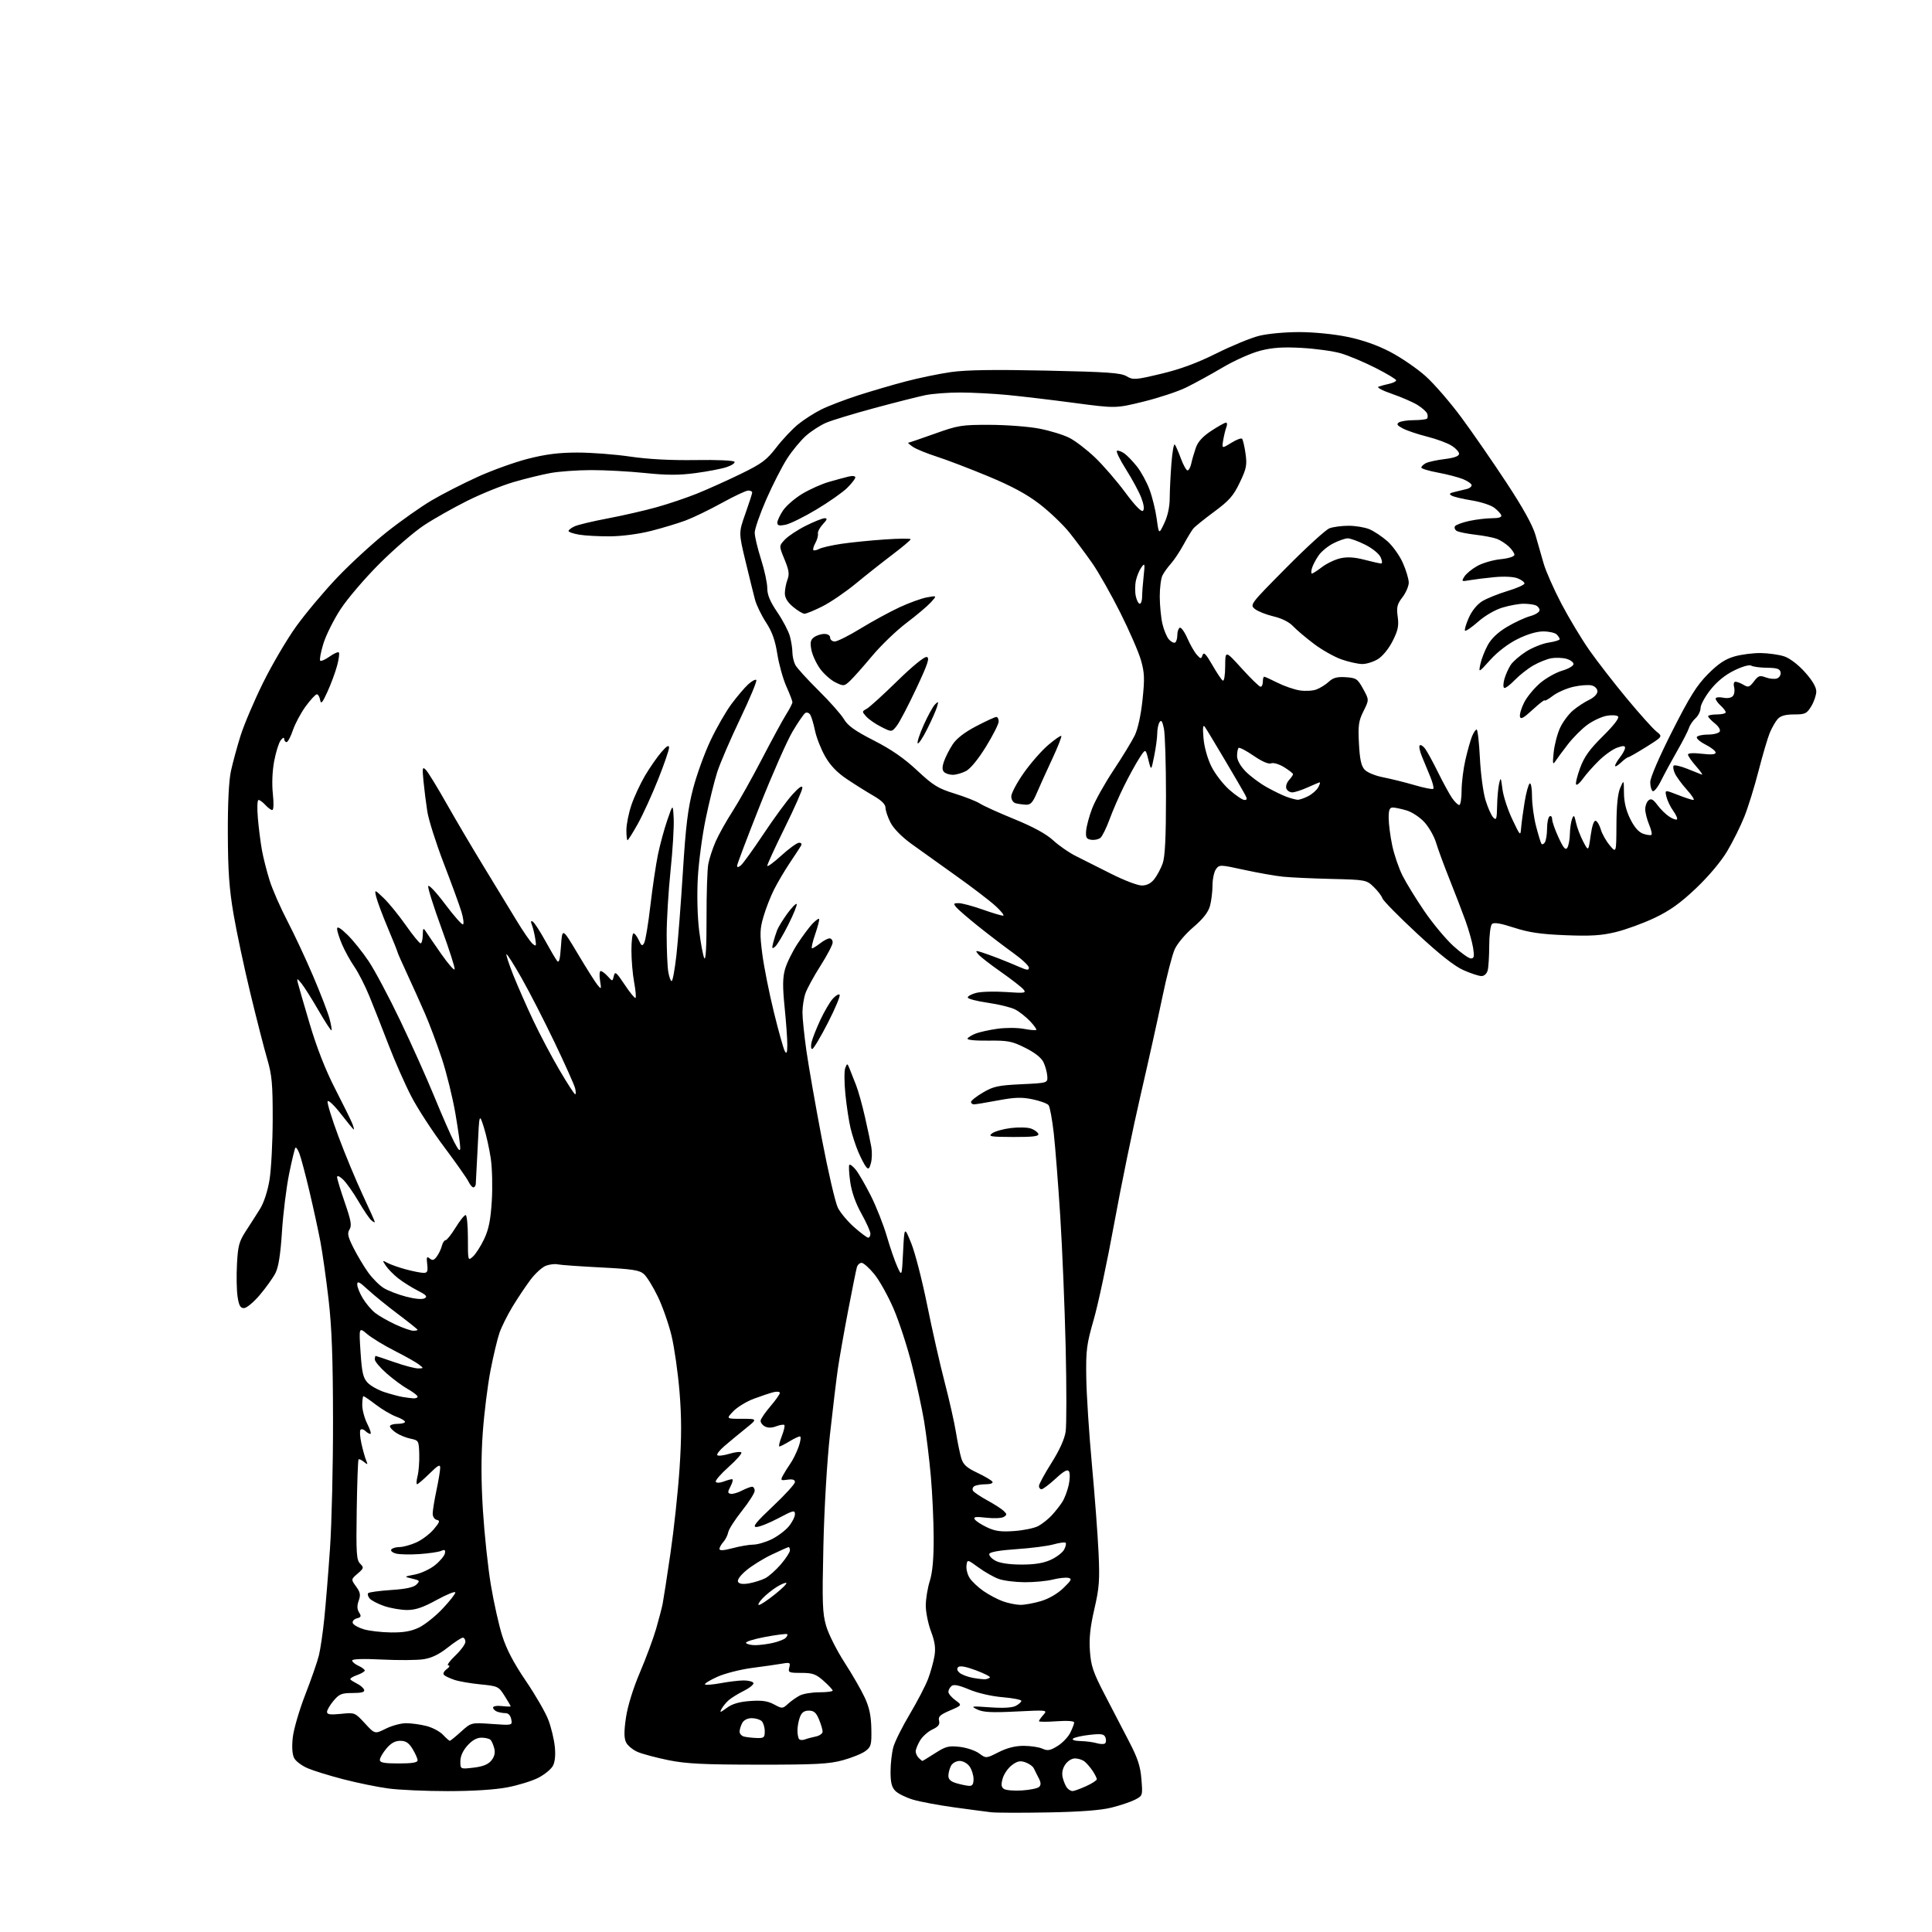 <?xml version="1.0" encoding="UTF-8" standalone="no"?>
<svg 
  version="1.1" 
  xmlns="http://www.w3.org/2000/svg" 
  xmlns:xlink="http://www.w3.org/1999/xlink" 
  xmlns:svg="http://www.w3.org/2000/svg"
  xmlns:rdf="http://www.w3.org/1999/02/22-rdf-syntax-ns#"
  xmlns:cc="http://creativecommons.org/ns#"
  xmlns:dc="http://purl.org/dc/elements/1.1/"
  viewBox="0 0 768 768"
  width="768"
  height="768"
>
<style>svg {background-color: white; }</style>"
<path stroke="none" fill="black" fill-rule="evenodd" d="M416.50,720.47C406.05,720.66 395.93,720.63 394.00,720.40C392.07,720.18 385.45,719.30 379.27,718.45C373.10,717.60 365.76,716.23 362.97,715.40C360.18,714.57 357.01,713.01 355.94,711.94C354.47,710.47 354.00,708.62 354.01,704.25C354.01,701.09 354.51,696.70 355.12,694.50C355.72,692.30 358.67,686.39 361.66,681.38C364.65,676.36 367.92,670.06 368.93,667.38C369.94,664.69 371.08,660.60 371.47,658.28C371.99,655.13 371.64,652.64 370.08,648.49C368.94,645.43 368.00,640.80 368.01,638.21C368.02,635.62 368.73,631.25 369.60,628.50C370.69,625.05 371.17,619.73 371.15,611.34C371.13,604.65 370.63,593.62 370.02,586.84C369.42,580.05 368.22,570.27 367.37,565.09C366.51,559.92 364.32,549.79 362.50,542.59C360.69,535.39 357.41,525.33 355.21,520.23C353.01,515.13 349.56,508.95 347.54,506.48C345.52,504.02 343.25,502.00 342.50,502.00C341.75,502.00 340.90,502.79 340.62,503.75C340.34,504.71 338.77,512.48 337.14,521.00C335.51,529.52 333.68,539.88 333.08,544.00C332.48,548.12 331.07,559.83 329.95,570.00C328.75,580.84 327.66,599.26 327.31,614.51C326.79,637.19 326.93,641.26 328.41,646.35C329.35,649.56 332.63,656.09 335.71,660.85C338.79,665.61 342.42,671.91 343.77,674.85C345.58,678.77 346.27,682.08 346.37,687.22C346.49,693.62 346.28,694.40 344.00,696.09C342.62,697.12 338.57,698.75 335.00,699.73C329.52,701.22 324.27,701.50 301.50,701.48C279.82,701.47 272.79,701.12 265.83,699.72C261.06,698.75 255.54,697.29 253.55,696.46C251.56,695.62 249.44,693.86 248.83,692.54C248.04,690.79 248.04,688.09 248.85,682.65C249.53,678.11 251.69,671.13 254.37,664.84C256.80,659.15 259.69,651.35 260.81,647.50C261.92,643.65 263.10,639.15 263.42,637.50C263.75,635.85 265.14,626.85 266.51,617.50C267.88,608.15 269.51,592.97 270.13,583.76C270.96,571.36 270.95,563.45 270.12,553.26C269.50,545.69 268.07,535.69 266.96,531.02C265.84,526.36 263.39,519.37 261.53,515.49C259.66,511.61 257.18,507.57 256.01,506.51C254.22,504.89 251.59,504.48 238.70,503.82C230.34,503.39 222.68,502.84 221.68,502.60C220.68,502.35 218.62,502.58 217.11,503.11C215.60,503.64 212.77,506.19 210.83,508.79C208.89,511.38 205.68,516.20 203.68,519.50C201.69,522.80 199.38,527.44 198.56,529.80C197.73,532.17 196.12,538.92 194.98,544.80C193.84,550.69 192.46,561.78 191.91,569.46C191.22,579.01 191.24,588.81 191.97,600.45C192.56,609.82 193.97,623.11 195.12,629.99C196.26,636.87 198.29,645.97 199.63,650.21C201.34,655.62 204.16,661.01 209.05,668.21C212.90,673.87 216.93,680.87 218.01,683.77C219.10,686.67 220.24,691.39 220.54,694.27C220.89,697.63 220.63,700.37 219.79,701.94C219.08,703.28 216.47,705.42 214.00,706.69C211.53,707.97 205.97,709.68 201.66,710.50C196.76,711.44 187.89,712.00 177.98,712.00C169.27,712.00 158.62,711.53 154.32,710.94C150.02,710.36 142.00,708.72 136.50,707.29C131.00,705.87 124.62,703.90 122.32,702.91C120.02,701.93 117.60,700.13 116.95,698.90C116.18,697.46 115.97,694.57 116.37,690.78C116.70,687.55 118.94,679.86 121.33,673.70C123.73,667.54 126.18,660.48 126.78,658.00C127.38,655.52 128.34,649.00 128.90,643.50C129.47,638.00 130.50,625.40 131.18,615.50C131.86,605.60 132.41,582.65 132.38,564.50C132.35,539.88 131.90,527.71 130.61,516.56C129.66,508.34 128.20,497.99 127.36,493.56C126.52,489.13 124.56,480.10 122.99,473.50C121.43,466.90 119.65,460.20 119.04,458.61C118.44,457.02 117.72,455.95 117.44,456.22C117.17,456.50 116.04,461.17 114.93,466.61C113.83,472.05 112.55,482.38 112.09,489.56C111.50,498.66 110.72,503.66 109.50,506.06C108.53,507.95 105.74,511.86 103.29,514.75C100.85,517.64 98.01,520.00 96.98,520.00C95.54,520.00 94.97,518.98 94.44,515.44C94.06,512.93 93.95,507.11 94.20,502.50C94.58,495.21 95.04,493.50 97.77,489.31C99.49,486.67 102.03,482.70 103.40,480.49C104.90,478.09 106.40,473.47 107.14,468.99C107.81,464.87 108.38,454.07 108.40,445.00C108.42,430.89 108.11,427.42 106.23,421.00C105.02,416.88 102.01,405.13 99.54,394.91C97.07,384.68 94.05,370.50 92.84,363.41C91.12,353.36 90.62,346.29 90.57,331.50C90.52,319.39 90.97,310.32 91.80,306.50C92.52,303.20 94.23,296.90 95.61,292.50C96.99,288.10 101.00,278.65 104.53,271.50C108.05,264.35 113.98,254.25 117.71,249.05C121.45,243.85 128.78,235.11 134.00,229.63C139.22,224.14 148.06,216.02 153.64,211.58C159.22,207.14 167.32,201.42 171.64,198.88C175.96,196.34 184.20,192.13 189.95,189.53C195.69,186.92 204.69,183.69 209.95,182.35C216.92,180.57 222.20,179.90 229.50,179.90C235.00,179.89 244.45,180.61 250.50,181.50C257.66,182.55 266.73,183.03 276.50,182.88C284.99,182.74 291.71,183.04 291.99,183.57C292.25,184.08 290.82,185.04 288.80,185.70C286.77,186.37 281.23,187.43 276.47,188.06C269.90,188.94 265.07,188.93 256.31,188.02C249.97,187.37 240.35,186.85 234.91,186.87C229.48,186.89 222.28,187.41 218.91,188.02C215.54,188.63 208.97,190.23 204.30,191.59C199.64,192.94 191.26,196.32 185.69,199.11C180.11,201.90 172.39,206.26 168.53,208.82C164.66,211.37 156.75,218.20 150.94,223.98C145.13,229.77 138.12,237.96 135.37,242.18C132.61,246.40 129.53,252.60 128.52,255.94C127.51,259.28 126.95,262.28 127.28,262.62C127.61,262.95 129.29,262.22 131.00,261.00C132.71,259.78 134.38,259.04 134.70,259.36C135.01,259.68 134.69,262.09 133.97,264.72C133.26,267.35 131.54,271.98 130.16,275.00C128.13,279.45 127.58,280.07 127.26,278.25C127.04,277.01 126.45,276.00 125.94,276.00C125.43,276.00 123.45,278.14 121.53,280.75C119.62,283.36 117.33,287.64 116.44,290.25C115.56,292.86 114.43,295.00 113.92,295.00C113.41,295.00 112.99,294.44 112.97,293.75C112.95,293.00 112.39,293.22 111.57,294.30C110.82,295.29 109.66,299.01 108.99,302.56C108.25,306.50 108.04,311.56 108.46,315.51C108.87,319.32 108.78,322.00 108.23,322.00C107.73,322.00 106.50,321.10 105.50,320.00C104.50,318.90 103.28,318.00 102.78,318.00C102.27,318.00 102.15,321.12 102.51,325.25C102.85,329.24 103.59,334.98 104.13,338.00C104.68,341.02 106.05,346.43 107.18,350.00C108.30,353.57 111.46,360.77 114.18,366.00C116.91,371.23 121.54,381.12 124.47,388.00C127.41,394.88 130.33,402.46 130.97,404.85C131.61,407.24 131.97,409.37 131.77,409.57C131.57,409.77 129.26,406.23 126.65,401.72C124.04,397.20 120.99,392.38 119.89,391.00C118.16,388.86 117.94,388.79 118.34,390.50C118.59,391.60 120.74,399.02 123.11,407.00C125.97,416.65 129.39,425.35 133.32,433.00C136.57,439.32 139.62,445.51 140.09,446.75C140.56,447.99 140.81,449.00 140.64,449.00C140.46,449.00 138.15,446.20 135.49,442.77C132.81,439.32 130.46,437.11 130.23,437.81C130.00,438.51 131.94,444.80 134.55,451.79C137.15,458.78 141.47,469.18 144.14,474.90C146.81,480.62 149.00,485.51 149.00,485.77C149.00,486.03 148.38,485.73 147.62,485.10C146.86,484.47 144.54,481.05 142.47,477.51C140.40,473.97 137.64,470.07 136.35,468.86C134.95,467.55 134.00,467.16 134.00,467.92C134.00,468.61 135.38,473.15 137.06,478.01C139.54,485.19 139.90,487.19 138.94,488.72C137.98,490.27 138.26,491.58 140.51,496.05C142.03,499.05 144.64,503.43 146.33,505.79C148.02,508.15 150.80,510.95 152.51,512.00C154.22,513.06 158.23,514.61 161.43,515.44C164.99,516.37 167.86,516.62 168.80,516.09C170.03,515.41 169.43,514.75 165.96,512.98C163.54,511.75 160.07,509.56 158.25,508.12C156.43,506.68 154.24,504.45 153.40,503.18C151.90,500.92 151.92,500.89 154.13,502.07C155.38,502.74 158.68,503.89 161.45,504.63C164.23,505.37 167.34,505.98 168.36,505.99C169.89,506.00 170.15,505.39 169.82,502.55C169.48,499.68 169.65,499.29 170.81,500.26C171.91,501.17 172.53,501.00 173.65,499.46C174.44,498.38 175.34,496.49 175.65,495.25C175.96,494.01 176.62,493.00 177.12,493.00C177.61,493.00 179.40,490.75 181.10,488.00C182.79,485.25 184.58,483.00 185.09,483.00C185.59,483.00 186.00,487.12 186.00,492.15C186.00,501.25 186.01,501.30 188.00,499.50C189.11,498.50 191.10,495.39 192.43,492.59C194.27,488.73 195.01,485.08 195.49,477.50C195.84,472.00 195.66,464.35 195.09,460.50C194.52,456.65 193.27,451.02 192.30,448.00C190.53,442.50 190.53,442.50 189.89,456.00C189.53,463.43 189.18,470.06 189.12,470.75C189.05,471.44 188.62,472.00 188.16,472.00C187.70,472.00 186.85,470.99 186.26,469.75C185.68,468.51 181.33,462.32 176.60,456.00C171.86,449.68 165.97,440.61 163.51,435.86C161.04,431.11 156.97,421.88 154.46,415.36C151.96,408.84 148.53,400.14 146.85,396.04C145.17,391.93 142.49,386.66 140.89,384.33C139.28,382.00 137.08,378.01 135.99,375.47C134.89,372.92 134.00,370.11 134.00,369.21C134.00,368.10 135.28,368.84 138.07,371.55C140.31,373.72 144.13,378.48 146.56,382.12C149.00,385.77 154.62,396.34 159.06,405.62C163.51,414.91 169.64,428.57 172.68,436.00C175.73,443.43 179.27,451.52 180.56,454.00C182.28,457.29 182.92,457.92 182.95,456.35C182.98,455.17 182.11,449.00 181.03,442.65C179.94,436.30 177.51,426.46 175.64,420.80C173.76,415.13 170.76,407.12 168.97,403.00C167.18,398.88 163.98,391.76 161.86,387.19C159.74,382.63 158.00,378.68 158.00,378.43C158.00,378.19 156.25,373.82 154.11,368.74C151.98,363.66 149.92,358.15 149.54,356.50C148.85,353.50 148.85,353.50 152.52,357.00C154.54,358.93 158.48,363.76 161.28,367.75C164.08,371.74 166.73,375.00 167.18,375.00C167.63,375.00 168.03,373.54 168.06,371.75C168.11,368.86 168.25,368.71 169.31,370.34C169.96,371.35 172.72,375.37 175.44,379.27C178.16,383.16 180.54,385.88 180.73,385.31C180.92,384.74 178.56,377.39 175.49,368.98C172.42,360.58 170.04,353.05 170.21,352.26C170.37,351.47 173.38,354.67 176.91,359.37C180.43,364.07 183.65,367.72 184.06,367.46C184.47,367.21 184.19,364.97 183.44,362.48C182.70,360.00 179.54,351.36 176.44,343.30C173.34,335.24 170.38,325.91 169.86,322.57C169.34,319.23 168.66,313.80 168.34,310.50C167.83,305.16 167.93,304.67 169.26,306.00C170.09,306.82 173.82,312.90 177.55,319.50C181.29,326.10 187.92,337.35 192.30,344.50C196.68,351.65 202.48,361.18 205.19,365.68C207.91,370.18 210.85,374.46 211.73,375.18C213.16,376.36 213.27,376.12 212.75,373.00C212.43,371.07 211.83,368.64 211.42,367.59C210.89,366.26 211.01,365.89 211.81,366.38C212.44,366.77 214.61,370.11 216.64,373.79C218.67,377.48 220.82,381.14 221.41,381.91C222.24,382.98 222.62,381.56 223.00,376.05C223.50,368.77 223.50,368.77 229.68,379.14C233.08,384.84 236.59,390.40 237.49,391.50C239.05,393.41 239.10,393.34 238.52,389.75C238.18,387.69 238.31,386.00 238.80,386.00C239.29,386.00 240.54,386.94 241.59,388.10C243.48,390.19 243.48,390.19 244.01,387.96C244.47,386.00 244.99,386.42 248.34,391.46C250.43,394.61 252.37,396.96 252.64,396.69C252.91,396.42 252.66,393.59 252.07,390.41C251.48,387.23 251.00,381.57 251.00,377.82C251.00,374.07 251.38,371.00 251.84,371.00C252.30,371.00 253.24,372.23 253.92,373.73C254.99,376.07 255.30,376.22 256.08,374.82C256.59,373.91 257.70,367.23 258.54,359.96C259.39,352.68 260.75,343.53 261.56,339.62C262.38,335.70 264.04,329.57 265.27,326.00C267.50,319.50 267.50,319.50 267.80,325.36C267.97,328.58 267.41,337.92 266.55,346.11C265.70,354.31 265.00,365.85 265.01,371.76C265.02,377.67 265.30,384.19 265.64,386.25C265.98,388.31 266.59,390.00 266.99,390.00C267.40,390.00 268.24,385.39 268.88,379.75C269.51,374.11 270.67,359.15 271.46,346.50C272.60,328.29 273.44,321.42 275.51,313.50C276.94,308.00 280.06,299.39 282.44,294.37C284.81,289.35 288.56,282.82 290.76,279.87C292.96,276.92 295.93,273.41 297.37,272.08C298.81,270.75 300.28,269.95 300.64,270.31C301.00,270.67 298.11,277.60 294.23,285.73C290.34,293.85 286.23,303.43 285.08,307.00C283.94,310.57 281.89,318.90 280.52,325.50C279.15,332.10 277.74,342.68 277.39,349.00C277.02,355.83 277.23,364.32 277.92,369.91C278.56,375.09 279.49,380.04 279.99,380.91C280.56,381.91 280.88,375.96 280.86,365.00C280.83,355.37 281.15,345.69 281.55,343.50C281.95,341.30 283.28,337.25 284.49,334.50C285.70,331.75 288.72,326.35 291.21,322.50C293.69,318.65 298.95,309.27 302.91,301.65C306.86,294.04 311.20,286.06 312.55,283.92C313.90,281.79 315.00,279.64 315.00,279.14C315.00,278.65 313.92,275.82 312.59,272.87C311.27,269.92 309.65,264.12 309.00,260.00C308.14,254.51 306.93,251.13 304.49,247.39C302.66,244.58 300.70,240.53 300.13,238.39C299.56,236.25 297.86,229.38 296.36,223.13C293.62,211.75 293.62,211.75 296.32,204.13C297.81,199.93 299.02,196.16 299.01,195.75C299.00,195.34 298.30,195.00 297.43,195.00C296.57,195.00 291.85,197.22 286.94,199.93C282.03,202.64 275.56,205.77 272.57,206.89C269.57,208.01 263.41,209.87 258.87,211.03C254.03,212.27 247.29,213.16 242.56,213.20C238.12,213.23 232.58,212.94 230.24,212.54C227.91,212.15 226.00,211.49 226.00,211.07C226.00,210.66 227.10,209.82 228.44,209.21C229.78,208.60 235.74,207.18 241.69,206.06C247.63,204.93 256.32,202.94 261.00,201.63C265.68,200.33 272.92,197.88 277.10,196.20C281.28,194.51 289.07,191.01 294.41,188.41C302.82,184.32 304.72,182.91 308.58,177.90C311.03,174.71 314.94,170.56 317.27,168.67C319.60,166.78 323.75,164.12 326.50,162.76C329.25,161.39 335.77,158.90 341.00,157.20C346.23,155.51 354.77,153.00 360.00,151.63C365.23,150.25 373.32,148.58 378.00,147.91C384.02,147.05 395.03,146.87 415.79,147.32C440.29,147.84 445.54,148.20 447.84,149.57C450.44,151.10 451.23,151.04 461.55,148.59C469.16,146.78 475.86,144.31 483.50,140.50C489.55,137.48 497.18,134.33 500.46,133.51C503.83,132.65 510.78,132.01 516.46,132.01C522.36,132.02 530.28,132.81 535.66,133.92C541.68,135.16 547.51,137.21 552.66,139.90C556.97,142.15 563.28,146.47 566.68,149.51C570.08,152.55 576.49,159.95 580.92,165.95C585.35,171.95 593.40,183.59 598.81,191.82C605.34,201.73 609.23,208.75 610.36,212.64C611.30,215.86 612.77,220.97 613.62,224.00C614.48,227.03 617.66,234.21 620.68,239.98C623.71,245.74 628.71,254.06 631.81,258.48C634.90,262.89 641.59,271.52 646.68,277.65C651.76,283.78 657.07,289.69 658.46,290.79C660.99,292.78 660.99,292.78 654.44,296.89C650.83,299.15 647.60,301.00 647.26,301.00C646.91,301.00 645.59,301.98 644.31,303.17C643.04,304.37 642.01,304.93 642.02,304.42C642.03,303.92 642.92,302.38 644.00,301.00C645.08,299.62 645.97,297.96 645.98,297.30C645.99,296.39 645.24,296.37 642.87,297.20C641.14,297.80 637.85,300.14 635.56,302.39C633.26,304.65 630.43,307.85 629.27,309.50C628.11,311.15 626.89,312.22 626.55,311.88C626.21,311.54 626.90,308.62 628.08,305.38C629.75,300.83 631.81,297.94 637.19,292.62C641.53,288.33 643.79,285.39 643.20,284.80C642.68,284.28 640.62,284.17 638.63,284.54C636.63,284.92 633.21,286.51 631.04,288.09C628.86,289.66 625.38,293.15 623.29,295.84C621.21,298.53 618.95,301.58 618.27,302.62C617.25,304.18 617.14,303.57 617.62,299.00C617.94,295.98 619.09,291.60 620.18,289.27C621.27,286.95 623.57,283.86 625.30,282.40C627.03,280.95 629.92,279.05 631.72,278.19C633.63,277.28 635.00,275.88 635.00,274.83C635.00,273.80 634.03,272.80 632.72,272.47C631.46,272.15 628.21,272.39 625.49,273.00C622.77,273.61 619.07,275.23 617.27,276.61C615.47,277.98 614.00,278.80 614.00,278.42C614.00,278.05 611.87,279.71 609.26,282.11C605.58,285.50 604.45,286.11 604.20,284.82C604.03,283.90 604.79,281.37 605.91,279.18C607.02,277.00 609.85,273.58 612.18,271.57C614.52,269.57 618.48,267.34 620.97,266.61C623.46,265.88 625.50,264.69 625.50,263.97C625.50,263.24 624.20,262.30 622.62,261.87C621.03,261.45 618.33,261.36 616.62,261.67C614.90,261.99 611.70,263.27 609.50,264.54C607.30,265.80 603.97,268.43 602.09,270.38C600.22,272.33 598.34,273.71 597.92,273.45C597.49,273.19 597.55,271.57 598.04,269.86C598.53,268.15 599.65,265.66 600.53,264.31C601.41,262.97 604.18,260.57 606.69,258.98C609.21,257.39 613.23,255.79 615.63,255.43C618.03,255.07 620.00,254.46 620.00,254.09C620.00,253.71 619.46,252.86 618.80,252.20C618.14,251.54 615.74,251.00 613.46,251.00C610.84,251.00 607.07,252.13 603.20,254.06C599.48,255.91 595.25,259.15 592.41,262.31C587.74,267.50 587.74,267.50 588.47,264.00C588.87,262.07 590.18,258.70 591.37,256.50C592.81,253.85 595.39,251.39 599.02,249.22C602.03,247.42 606.19,245.49 608.25,244.93C610.31,244.38 612.00,243.31 612.00,242.57C612.00,241.82 611.29,240.94 610.42,240.61C609.55,240.27 607.38,240.00 605.60,240.00C603.82,240.00 600.10,240.67 597.33,241.50C594.35,242.38 590.37,244.68 587.60,247.12C585.02,249.39 582.67,251.00 582.37,250.71C582.08,250.41 582.74,248.12 583.85,245.61C585.08,242.83 587.16,240.26 589.18,239.01C591.01,237.89 595.54,236.06 599.25,234.94C602.96,233.83 606.00,232.47 606.00,231.93C606.00,231.39 604.76,230.47 603.25,229.88C601.63,229.24 597.84,229.06 594.00,229.43C590.42,229.77 586.00,230.33 584.16,230.65C581.00,231.22 580.89,231.15 582.11,229.20C582.81,228.07 585.11,226.18 587.21,225.00C589.31,223.82 593.50,222.60 596.52,222.29C599.76,221.95 602.00,221.24 602.00,220.53C602.00,219.88 600.99,218.40 599.75,217.24C598.51,216.08 596.38,214.71 595.00,214.19C593.62,213.67 589.77,212.93 586.43,212.55C583.10,212.16 579.78,211.48 579.06,211.04C578.33,210.59 578.03,209.76 578.38,209.19C578.73,208.63 581.29,207.68 584.06,207.08C586.83,206.49 590.91,206.00 593.13,206.00C595.81,206.00 597.03,205.60 596.77,204.81C596.55,204.16 595.27,202.80 593.93,201.79C592.58,200.79 588.59,199.50 585.06,198.93C581.53,198.36 577.94,197.51 577.08,197.03C575.86,196.34 576.16,196.02 578.51,195.49C580.16,195.12 582.29,194.60 583.25,194.34C584.21,194.08 585.00,193.42 585.00,192.88C585.00,192.34 583.50,191.27 581.66,190.50C579.83,189.74 575.33,188.56 571.66,187.88C568.00,187.21 565.00,186.30 565.00,185.86C565.00,185.43 565.79,184.65 566.75,184.14C567.71,183.62 571.09,182.88 574.25,182.49C578.17,182.00 580.00,181.32 580.00,180.37C580.00,179.60 578.60,178.12 576.89,177.08C575.18,176.04 570.84,174.45 567.25,173.55C563.66,172.65 559.37,171.21 557.72,170.35C555.39,169.15 555.02,168.60 556.10,167.91C556.87,167.43 559.56,167.02 562.08,167.02C564.60,167.01 566.94,166.73 567.26,166.40C567.59,166.07 567.62,165.18 567.33,164.42C567.04,163.66 565.30,162.11 563.46,160.97C561.62,159.84 557.05,157.85 553.31,156.56C549.45,155.24 547.15,153.99 548.00,153.70C548.83,153.40 550.74,152.90 552.25,152.56C553.76,152.23 555.00,151.61 555.00,151.19C555.00,150.76 551.29,148.53 546.75,146.23C542.21,143.93 536.02,141.33 533.00,140.45C529.98,139.57 523.00,138.61 517.50,138.30C509.98,137.88 505.89,138.16 501.00,139.40C497.39,140.33 490.72,143.30 486.00,146.09C481.32,148.85 474.78,152.44 471.47,154.05C468.15,155.67 460.50,158.19 454.47,159.67C443.51,162.35 443.51,162.35 427.01,160.16C417.93,158.95 406.00,157.54 400.50,157.01C395.00,156.48 386.58,156.04 381.80,156.03C377.01,156.01 370.71,156.49 367.80,157.09C364.88,157.70 355.75,160.01 347.50,162.24C339.25,164.47 330.65,167.08 328.40,168.05C326.14,169.01 322.57,171.31 320.47,173.15C318.37,174.99 314.98,179.07 312.94,182.22C310.91,185.36 307.16,192.68 304.62,198.49C302.08,204.29 300.01,210.27 300.01,211.77C300.02,213.27 301.14,218.00 302.51,222.29C303.88,226.57 305.00,231.75 305.00,233.79C305.00,236.47 306.11,239.13 308.99,243.36C311.18,246.58 313.42,250.86 313.98,252.86C314.53,254.86 314.99,257.77 314.99,259.32C315.00,260.86 315.52,263.11 316.15,264.32C316.78,265.52 320.95,270.10 325.40,274.50C329.86,278.90 334.40,284.04 335.50,285.91C337.02,288.50 339.87,290.53 347.35,294.35C354.26,297.87 359.39,301.42 364.56,306.25C370.98,312.25 372.91,313.43 379.48,315.46C383.64,316.75 388.15,318.52 389.50,319.41C390.86,320.30 397.04,323.10 403.24,325.63C410.80,328.72 415.88,331.50 418.70,334.09C421.01,336.21 425.06,339.01 427.70,340.31C430.34,341.62 436.63,344.78 441.68,347.34C446.74,349.90 452.22,352.00 453.86,352.00C455.88,352.00 457.51,351.17 458.87,349.44C459.98,348.03 461.47,345.22 462.19,343.19C463.12,340.56 463.50,332.89 463.50,316.50C463.50,303.85 463.13,291.73 462.67,289.57C462.06,286.67 461.60,286.01 460.94,287.07C460.44,287.86 460.02,289.89 460.02,291.58C460.01,293.28 459.46,297.33 458.80,300.58C457.61,306.50 457.61,306.50 456.49,302.00C455.38,297.50 455.38,297.50 452.80,301.55C451.38,303.78 448.67,308.73 446.78,312.55C444.88,316.37 442.31,322.30 441.06,325.72C439.80,329.14 438.18,332.44 437.44,333.05C436.71,333.66 435.07,334.01 433.81,333.83C431.88,333.55 431.54,332.97 431.75,330.29C431.88,328.53 432.94,324.57 434.09,321.50C435.24,318.42 439.08,311.54 442.62,306.20C446.16,300.87 449.98,294.61 451.10,292.30C452.33,289.75 453.54,284.20 454.17,278.18C455.06,269.70 454.97,267.40 453.53,262.38C452.60,259.14 448.90,250.65 445.31,243.50C441.72,236.35 436.75,227.57 434.27,224.00C431.78,220.43 427.67,214.90 425.13,211.72C422.58,208.55 417.25,203.45 413.29,200.40C408.15,196.44 402.26,193.26 392.79,189.32C385.48,186.28 376.26,182.76 372.30,181.49C368.34,180.22 364.08,178.47 362.83,177.59C361.58,176.72 360.77,176.00 361.03,176.00C361.29,176.00 366.01,174.39 371.50,172.43C380.89,169.07 382.23,168.85 393.50,168.88C400.10,168.90 408.95,169.57 413.16,170.39C417.38,171.20 422.76,172.86 425.12,174.06C427.48,175.26 432.05,178.77 435.28,181.85C438.51,184.93 443.91,191.18 447.28,195.72C451.15,200.95 453.76,203.64 454.36,203.04C454.96,202.44 454.70,200.51 453.65,197.80C452.74,195.43 449.99,190.35 447.55,186.50C445.11,182.65 443.52,179.35 444.03,179.18C444.53,179.00 445.85,179.48 446.94,180.25C448.04,181.01 450.28,183.34 451.93,185.41C453.58,187.48 455.83,191.60 456.94,194.57C458.05,197.53 459.34,202.78 459.81,206.23C460.67,212.50 460.67,212.50 462.81,208.00C464.18,205.13 464.97,201.50 464.98,198.00C465.00,194.97 465.30,188.77 465.66,184.20C466.01,179.64 466.61,176.26 466.99,176.70C467.36,177.14 468.46,179.64 469.42,182.25C470.38,184.86 471.57,187.00 472.06,187.00C472.56,187.00 473.23,185.76 473.55,184.25C473.87,182.74 474.69,179.93 475.36,178.00C476.19,175.59 478.11,173.49 481.53,171.25C484.25,169.46 486.87,168.00 487.35,168.00C487.82,168.00 487.90,168.79 487.52,169.75C487.14,170.71 486.57,173.04 486.25,174.93C485.68,178.36 485.68,178.36 489.39,176.07C491.43,174.80 493.39,174.05 493.73,174.40C494.08,174.75 494.70,177.38 495.11,180.26C495.76,184.89 495.50,186.23 492.83,191.81C490.31,197.09 488.64,198.99 482.64,203.43C478.69,206.35 474.96,209.36 474.34,210.12C473.72,210.88 471.98,213.75 470.48,216.50C468.98,219.25 466.74,222.62 465.50,224.00C464.26,225.38 462.74,227.48 462.12,228.68C461.50,229.89 461.01,233.71 461.02,237.18C461.04,240.66 461.51,245.52 462.08,247.99C462.65,250.45 463.82,253.25 464.69,254.21C465.56,255.17 466.66,255.71 467.13,255.42C467.61,255.12 468.00,253.81 468.00,252.50C468.00,251.19 468.42,249.86 468.94,249.54C469.46,249.21 470.83,251.08 471.98,253.69C473.13,256.30 474.83,259.26 475.75,260.28C477.33,262.02 477.47,262.02 478.04,260.39C478.51,259.06 479.41,259.98 481.89,264.30C483.67,267.41 485.55,270.22 486.06,270.54C486.61,270.88 487.01,268.48 487.03,264.81C487.06,258.50 487.06,258.50 493.63,265.75C497.24,269.74 500.60,273.00 501.10,273.00C501.59,273.00 502.00,272.10 502.00,271.00C502.00,269.90 502.24,269.00 502.53,269.00C502.83,269.00 505.19,270.07 507.78,271.38C510.38,272.69 514.32,274.06 516.54,274.43C518.77,274.80 521.82,274.64 523.32,274.07C524.82,273.50 527.05,272.10 528.26,270.97C529.95,269.40 531.54,268.98 534.97,269.20C539.14,269.48 539.65,269.82 541.87,273.85C544.26,278.19 544.26,278.19 542.01,282.70C540.07,286.58 539.82,288.35 540.20,295.57C540.52,301.77 541.10,304.46 542.43,305.92C543.46,307.06 546.64,308.38 549.86,309.00C552.96,309.61 558.59,311.01 562.36,312.11C566.13,313.22 569.46,313.87 569.76,313.57C570.06,313.27 569.52,311.10 568.56,308.76C567.59,306.42 566.10,302.81 565.25,300.74C564.39,298.67 563.99,296.68 564.35,296.31C564.72,295.95 565.68,296.51 566.48,297.57C567.28,298.63 569.60,302.88 571.63,307.00C573.67,311.12 576.19,315.74 577.23,317.25C578.28,318.76 579.56,320.00 580.07,320.00C580.58,320.00 581.01,317.41 581.01,314.25C581.02,311.09 581.71,305.57 582.53,302.00C583.36,298.43 584.53,294.26 585.14,292.75C585.75,291.24 586.58,290.00 586.98,290.00C587.39,290.00 587.97,295.06 588.28,301.25C588.58,307.44 589.58,314.98 590.50,318.00C591.42,321.02 592.81,324.16 593.59,324.96C594.81,326.23 595.02,325.63 595.12,320.46C595.18,317.18 595.54,313.15 595.91,311.50C596.53,308.78 596.65,308.98 597.24,313.64C597.59,316.47 599.35,321.87 601.14,325.64C604.36,332.42 604.40,332.46 604.68,329.00C604.84,327.07 605.47,322.46 606.07,318.75C606.68,315.04 607.59,311.75 608.09,311.44C608.60,311.13 609.00,313.40 609.00,316.55C609.00,319.66 609.72,324.97 610.59,328.35C611.46,331.72 612.42,334.87 612.71,335.35C613.01,335.82 613.64,335.60 614.11,334.86C614.58,334.11 614.98,331.61 614.98,329.31C614.99,327.00 615.45,324.84 616.00,324.50C616.55,324.16 617.00,324.70 617.01,325.69C617.02,326.69 618.17,329.96 619.57,332.97C621.52,337.17 622.33,338.10 623.04,336.97C623.55,336.16 624.01,333.70 624.05,331.50C624.10,329.30 624.50,326.60 624.93,325.50C625.61,323.78 625.82,323.99 626.48,327.00C626.90,328.93 628.18,332.30 629.33,334.50C631.42,338.50 631.42,338.50 632.30,332.20C632.86,328.23 633.61,326.04 634.33,326.28C634.96,326.49 635.87,328.06 636.36,329.77C636.85,331.48 638.44,334.29 639.88,336.02C642.50,339.16 642.50,339.16 642.56,327.83C642.59,320.27 643.09,315.40 644.06,313.19C645.50,309.87 645.50,309.87 645.55,315.24C645.58,318.84 646.40,322.23 648.05,325.55C649.70,328.89 651.39,330.80 653.23,331.44C654.73,331.95 656.20,332.13 656.49,331.84C656.79,331.55 656.35,329.68 655.51,327.69C654.68,325.69 654.00,322.98 654.00,321.65C654.00,320.33 654.60,318.75 655.33,318.14C656.35,317.30 657.16,317.73 658.85,320.01C660.06,321.65 662.18,323.73 663.56,324.63C664.93,325.53 666.31,326.02 666.62,325.71C666.93,325.41 666.26,323.88 665.14,322.33C664.01,320.77 662.80,318.25 662.43,316.72C661.77,313.94 661.77,313.94 666.92,315.97C669.76,317.09 672.56,318.00 673.15,318.00C673.75,318.00 672.58,316.18 670.57,313.95C668.56,311.72 666.41,308.79 665.79,307.44C665.18,306.09 664.96,304.70 665.32,304.35C665.67,304.00 668.10,304.56 670.72,305.61C673.35,306.65 675.94,307.69 676.50,307.92C677.05,308.15 676.04,306.67 674.25,304.63C672.46,302.60 671.00,300.49 671.00,299.96C671.00,299.36 673.16,299.24 676.50,299.63C680.27,300.07 682.00,299.92 682.00,299.16C682.00,298.54 680.18,297.11 677.96,295.98C675.75,294.85 674.20,293.49 674.52,292.96C674.85,292.43 676.86,292.00 679.00,292.00C681.14,292.00 683.21,291.48 683.60,290.83C684.02,290.16 683.21,288.78 681.66,287.55C680.20,286.38 679.00,285.10 679.00,284.71C679.00,284.32 680.58,284.00 682.50,284.00C684.42,284.00 686.00,283.62 686.00,283.15C686.00,282.69 685.10,281.50 684.00,280.50C682.90,279.50 682.00,278.25 682.00,277.72C682.00,277.18 683.30,277.01 684.91,277.33C686.69,277.69 688.23,277.43 688.87,276.66C689.45,275.96 689.66,274.41 689.34,273.20C689.00,271.89 689.23,271.00 689.90,271.00C690.52,271.00 691.97,271.56 693.12,272.25C694.95,273.35 695.45,273.18 697.21,270.88C698.96,268.57 699.54,268.38 701.95,269.29C703.47,269.86 705.48,270.03 706.43,269.67C707.38,269.30 708.00,268.22 707.81,267.25C707.54,265.87 706.41,265.49 702.46,265.45C699.70,265.42 696.87,265.04 696.17,264.61C695.42,264.14 692.63,264.92 689.39,266.51C685.78,268.27 682.53,270.92 679.94,274.19C677.77,276.93 676.00,280.19 676.00,281.43C676.00,282.68 675.11,284.49 674.03,285.48C672.94,286.46 671.75,288.22 671.39,289.38C671.02,290.55 668.92,294.65 666.71,298.50C664.50,302.35 661.63,307.66 660.32,310.29C659.02,312.93 657.51,314.82 656.98,314.49C656.44,314.15 656.00,312.54 656.00,310.90C656.00,309.13 659.55,300.90 664.71,290.70C671.74,276.83 674.49,272.43 678.96,267.94C683.08,263.80 685.78,262.01 689.50,260.94C692.25,260.15 696.99,259.55 700.04,259.60C703.09,259.66 707.24,260.25 709.26,260.92C711.44,261.64 714.78,264.18 717.47,267.17C720.43,270.47 722.00,273.13 722.00,274.86C721.99,276.31 721.10,278.96 720.01,280.75C718.21,283.70 717.58,284.00 713.17,284.00C709.77,284.00 707.82,284.54 706.69,285.79C705.80,286.77 704.39,289.23 703.54,291.24C702.70,293.26 700.69,300.06 699.08,306.34C697.47,312.63 694.92,320.86 693.41,324.63C691.91,328.41 688.83,334.59 686.59,338.36C684.11,342.51 679.21,348.34 674.18,353.12C667.95,359.03 663.80,361.99 657.68,364.90C653.18,367.03 646.24,369.56 642.26,370.52C636.56,371.90 632.31,372.16 622.26,371.76C612.40,371.36 607.76,370.68 601.82,368.75C596.36,366.98 593.83,366.57 593.07,367.33C592.48,367.92 591.99,371.80 591.99,375.95C591.98,380.10 591.70,384.51 591.37,385.75C591.02,387.06 589.99,388.00 588.91,388.00C587.89,388.00 584.68,386.95 581.77,385.66C578.16,384.07 572.30,379.44 563.28,371.07C556.02,364.33 549.83,358.04 549.53,357.09C549.22,356.13 547.66,354.09 546.04,352.54C543.16,349.78 542.87,349.72 529.30,349.39C521.71,349.21 513.02,348.81 510.00,348.50C506.98,348.20 500.06,346.97 494.62,345.79C484.98,343.68 484.71,343.67 483.37,345.50C482.62,346.54 482.00,349.43 481.99,351.94C481.99,354.45 481.53,358.14 480.98,360.14C480.28,362.66 478.22,365.28 474.34,368.60C471.13,371.34 467.94,375.14 466.93,377.45C465.94,379.68 463.74,388.25 462.03,396.50C460.32,404.75 456.42,422.29 453.37,435.48C450.31,448.66 445.60,471.61 442.89,486.48C440.18,501.34 436.53,518.45 434.79,524.50C431.93,534.44 431.64,536.67 431.81,547.68C431.91,554.39 432.92,569.91 434.05,582.18C435.18,594.46 436.37,610.20 436.69,617.17C437.20,628.15 436.98,631.16 435.02,639.63C433.37,646.79 432.89,651.27 433.26,656.32C433.67,662.17 434.55,664.78 439.00,673.36C441.88,678.94 446.26,687.37 448.73,692.10C452.28,698.92 453.32,702.07 453.73,707.26C454.26,713.78 454.24,713.82 451.18,715.41C449.49,716.28 445.26,717.70 441.80,718.56C437.54,719.62 429.34,720.24 416.50,720.47zM406.26,711.73C409.44,711.53 412.51,710.89 413.10,710.30C413.85,709.55 413.80,708.55 412.93,706.87C412.25,705.57 411.37,703.83 410.99,703.00C410.61,702.17 409.10,701.08 407.64,700.56C405.54,699.81 404.43,700.04 402.26,701.66C400.75,702.78 399.10,705.16 398.59,706.94C397.88,709.41 398.00,710.40 399.08,711.13C399.86,711.66 403.09,711.93 406.26,711.73zM426.37,711.98C426.99,711.97 429.41,711.09 431.75,710.03C434.09,708.97 436.00,707.73 436.00,707.27C436.00,706.82 435.26,705.33 434.35,703.97C433.45,702.61 432.01,700.94 431.16,700.25C430.31,699.56 428.59,699.00 427.33,699.00C426.00,699.00 424.37,700.04 423.41,701.49C422.32,703.16 422.01,704.89 422.47,706.74C422.85,708.25 423.63,710.05 424.20,710.74C424.78,711.43 425.75,711.99 426.37,711.98zM385.25,709.91C386.52,709.98 387.00,709.24 387.00,707.22C387.00,705.69 386.30,703.44 385.44,702.22C384.57,700.97 382.83,700.00 381.48,700.00C380.12,700.00 378.62,700.84 378.04,701.93C377.47,703.00 377.00,704.79 377.00,705.91C377.00,707.34 377.95,708.22 380.25,708.88C382.04,709.40 384.29,709.86 385.25,709.91zM188.25,702.67C191.96,702.23 194.03,701.40 195.31,699.84C196.54,698.34 196.92,696.80 196.49,695.06C196.14,693.65 195.47,692.11 195.00,691.62C194.53,691.14 192.90,690.75 191.38,690.75C189.54,690.75 187.67,691.80 185.81,693.89C184.00,695.91 183.00,698.15 183.00,700.16C183.00,703.28 183.00,703.28 188.25,702.67zM158.50,701.00C163.84,701.00 166.00,700.64 166.00,699.75C165.99,699.06 165.10,697.04 164.01,695.25C162.50,692.78 161.33,692.00 159.10,692.00C157.06,692.00 155.39,692.93 153.59,695.08C152.17,696.77 151.00,698.79 151.00,699.58C151.00,700.68 152.68,701.00 158.50,701.00zM366.67,700.00C366.81,700.00 369.08,698.61 371.72,696.92C375.92,694.22 377.11,693.91 381.48,694.40C384.21,694.71 387.70,695.88 389.22,697.00C391.98,699.04 391.98,699.04 396.96,696.52C400.30,694.83 403.57,694.00 406.92,694.00C409.66,694.00 413.02,694.51 414.38,695.13C416.44,696.06 417.45,695.89 420.38,694.07C422.32,692.88 424.60,690.50 425.45,688.79C426.30,687.09 427.00,685.25 427.00,684.71C427.00,684.12 424.25,683.93 420.00,684.23C416.15,684.51 413.00,684.49 413.00,684.20C413.00,683.90 413.79,682.77 414.75,681.69C416.48,679.75 416.37,679.73 404.00,680.35C394.21,680.84 390.85,680.67 388.50,679.55C385.71,678.21 386.06,678.15 393.57,678.69C398.86,679.06 402.40,678.86 403.82,678.09C405.02,677.45 406.00,676.56 406.00,676.11C406.00,675.66 402.62,675.01 398.50,674.66C394.10,674.29 388.61,673.02 385.25,671.60C381.16,669.88 379.14,669.47 378.25,670.21C377.56,670.78 377.00,671.83 377.00,672.54C377.00,673.25 378.24,674.74 379.75,675.84C382.50,677.85 382.50,677.85 377.64,679.94C373.69,681.63 372.87,682.40 373.29,684.01C373.68,685.51 373.03,686.37 370.61,687.51C368.85,688.35 366.64,690.33 365.71,691.92C364.77,693.51 364.00,695.44 364.00,696.20C364.00,696.97 364.54,698.14 365.20,698.80C365.86,699.46 366.52,700.00 366.67,700.00zM439.28,693.02C439.71,692.64 439.78,691.59 439.43,690.67C438.89,689.28 437.86,689.11 433.14,689.63C430.04,689.97 427.07,690.65 426.55,691.13C425.99,691.64 427.24,692.04 429.55,692.10C431.72,692.15 434.62,692.54 436.00,692.95C437.38,693.36 438.85,693.39 439.28,693.02zM178.80,692.00C179.05,692.00 181.07,690.36 183.28,688.36C187.31,684.72 187.31,684.72 195.51,685.30C203.70,685.88 203.70,685.88 203.23,683.44C202.94,681.93 202.08,681.00 200.97,681.00C199.97,681.00 198.45,680.73 197.58,680.39C196.71,680.06 196.00,679.33 196.00,678.78C196.00,678.23 197.56,677.96 199.50,678.19C201.43,678.41 203.00,678.45 203.00,678.28C203.00,678.10 201.91,676.23 200.57,674.12C198.23,670.40 197.91,670.25 191.04,669.57C187.13,669.19 182.48,668.39 180.72,667.80C178.95,667.21 177.07,666.34 176.55,665.87C175.98,665.34 176.37,664.43 177.55,663.54C178.72,662.65 178.98,662.05 178.21,662.03C177.50,662.01 178.73,660.27 180.96,658.15C183.18,656.04 185.00,653.56 185.00,652.65C185.00,651.74 184.54,651.00 183.97,651.00C183.40,651.00 180.70,652.77 177.96,654.94C174.49,657.68 171.54,659.10 168.29,659.58C165.72,659.97 158.30,660.02 151.80,659.69C144.42,659.32 140.00,659.46 140.00,660.07C140.00,660.61 141.12,661.56 142.50,662.18C143.88,662.81 145.00,663.65 145.00,664.06C145.00,664.47 143.58,665.30 141.84,665.91C140.10,666.51 138.97,667.30 139.32,667.65C139.67,668.01 140.95,668.79 142.15,669.40C143.36,670.00 144.53,671.06 144.75,671.75C145.05,672.64 143.72,673.00 140.17,673.00C135.82,673.00 134.84,673.40 132.59,676.08C131.17,677.77 130.00,679.76 130.00,680.50C130.00,681.54 131.27,681.72 135.52,681.29C141.02,680.72 141.07,680.74 145.03,685.03C149.01,689.35 149.01,689.35 153.37,687.17C155.76,685.98 159.38,685.00 161.42,685.00C163.45,685.00 167.08,685.49 169.47,686.10C171.87,686.70 174.85,688.28 176.09,689.60C177.33,690.92 178.55,692.00 178.80,692.00zM319.95,691.46C320.80,691.13 322.74,690.61 324.25,690.30C325.76,690.00 327.00,689.12 327.00,688.34C327.00,687.57 326.35,685.38 325.55,683.47C324.43,680.78 323.52,680.00 321.53,680.00C319.68,680.00 318.67,680.73 317.98,682.57C317.44,683.98 317.00,686.38 317.00,687.90C317.00,689.42 317.31,690.98 317.70,691.36C318.08,691.75 319.09,691.79 319.95,691.46zM300.75,690.88C303.67,690.99 304.00,690.72 304.00,688.20C304.00,686.66 303.46,684.86 302.80,684.20C302.14,683.54 300.36,683.00 298.84,683.00C297.13,683.00 295.68,683.74 295.04,684.93C294.47,686.00 294.00,687.54 294.00,688.36C294.00,689.18 294.79,690.06 295.75,690.31C296.71,690.56 298.96,690.82 300.75,690.88zM288.91,678.91C291.08,677.30 293.82,676.50 298.17,676.18C302.86,675.84 305.16,676.17 307.69,677.53C310.94,679.28 311.08,679.28 313.26,677.29C314.49,676.17 316.60,674.68 317.95,673.98C319.30,673.28 322.79,672.71 325.70,672.71C328.62,672.71 331.00,672.41 331.00,672.04C331.00,671.67 329.38,669.94 327.40,668.18C324.32,665.46 323.05,665.00 318.50,665.00C313.56,665.00 313.23,664.85 313.75,662.86C314.26,660.91 314.01,660.77 310.90,661.32C309.03,661.65 303.68,662.41 299.00,663.02C294.32,663.63 288.07,665.23 285.10,666.58C282.13,667.93 279.94,669.28 280.25,669.58C280.55,669.89 283.41,669.66 286.59,669.07C289.77,668.48 293.83,668.00 295.62,668.00C297.42,668.00 299.15,668.43 299.48,668.96C299.80,669.49 298.14,670.89 295.79,672.08C293.43,673.26 290.67,674.96 289.66,675.86C288.64,676.75 287.37,678.31 286.82,679.33C285.98,680.90 286.30,680.84 288.91,678.91zM391.72,667.52C392.39,667.45 393.19,667.14 393.50,666.83C393.81,666.52 391.32,665.24 387.98,663.99C383.98,662.49 381.55,662.05 380.90,662.70C380.25,663.35 380.46,664.14 381.51,665.01C382.39,665.74 384.77,666.63 386.80,666.99C388.84,667.35 391.05,667.59 391.72,667.52zM300.31,653.98C302.06,653.96 305.24,653.55 307.37,653.05C309.50,652.56 311.72,651.68 312.31,651.09C312.89,650.51 313.17,649.84 312.93,649.60C312.69,649.36 308.79,649.85 304.26,650.69C299.72,651.53 296.26,652.61 296.56,653.10C296.87,653.60 298.55,653.99 300.31,653.98zM155.43,648.92C160.49,648.98 163.51,648.45 166.57,646.96C168.88,645.85 173.08,642.50 175.89,639.52C178.70,636.55 181.00,633.63 181.00,633.03C181.00,632.44 177.70,633.76 173.66,635.97C168.17,638.99 165.20,640.00 161.84,640.00C159.38,640.00 155.28,639.29 152.74,638.43C150.20,637.56 147.58,636.20 146.92,635.40C146.26,634.60 146.02,633.65 146.38,633.28C146.75,632.92 150.85,632.36 155.49,632.05C161.32,631.67 164.43,631.00 165.54,629.89C167.02,628.41 166.88,628.22 163.82,627.52C160.50,626.75 160.50,626.75 164.94,625.90C167.39,625.42 170.99,623.74 172.94,622.16C174.90,620.58 176.66,618.48 176.85,617.50C177.13,616.09 176.81,615.88 175.35,616.51C174.33,616.95 170.47,617.51 166.76,617.77C163.06,618.02 158.88,617.94 157.47,617.58C156.07,617.23 155.19,616.50 155.52,615.97C155.85,615.44 157.33,614.99 158.81,614.98C160.29,614.97 163.32,614.13 165.54,613.12C167.76,612.11 170.87,609.76 172.44,607.89C174.81,605.08 175.01,604.44 173.65,604.18C172.72,603.99 172.00,602.90 172.00,601.68C172.00,600.48 172.67,596.35 173.48,592.50C174.30,588.65 174.97,584.62 174.98,583.54C175.00,581.95 174.19,582.38 170.71,585.79C168.35,588.11 166.14,590.00 165.79,590.00C165.45,590.00 165.54,588.54 165.99,586.75C166.45,584.96 166.75,581.04 166.66,578.04C166.50,572.74 166.41,572.56 163.28,571.92C161.50,571.56 158.91,570.52 157.53,569.61C156.14,568.70 155.00,567.51 155.00,566.98C155.00,566.44 156.35,566.00 158.00,566.00C159.65,566.00 161.00,565.64 161.00,565.20C161.00,564.76 159.42,563.83 157.48,563.13C155.55,562.43 151.95,560.32 149.48,558.43C147.00,556.54 144.76,555.00 144.49,555.00C144.22,555.00 144.00,556.59 144.00,558.54C144.00,560.49 144.91,563.86 146.02,566.04C147.13,568.22 147.67,570.00 147.22,570.00C146.77,570.00 145.87,569.47 145.22,568.82C144.57,568.17 143.71,567.95 143.32,568.34C142.93,568.73 143.09,571.18 143.66,573.78C144.23,576.37 145.08,579.40 145.54,580.50C146.29,582.29 146.20,582.35 144.66,581.11C143.72,580.34 142.76,579.91 142.53,580.14C142.29,580.37 141.97,589.41 141.80,600.23C141.54,617.48 141.70,620.11 143.16,621.58C144.71,623.14 144.64,623.40 142.16,625.54C139.50,627.83 139.50,627.83 141.55,630.66C143.23,632.98 143.42,634.01 142.59,636.30C141.88,638.28 141.92,639.64 142.73,640.95C143.70,642.50 143.56,642.88 141.84,643.33C140.71,643.63 139.99,644.46 140.22,645.17C140.46,645.89 142.42,647.01 144.58,647.66C146.74,648.31 151.62,648.88 155.43,648.92zM301.70,638.00C302.27,638.00 305.07,636.15 307.91,633.88C310.76,631.61 312.87,629.54 312.60,629.26C312.33,628.99 310.61,629.70 308.79,630.82C306.96,631.95 304.38,634.03 303.06,635.44C301.73,636.85 301.12,638.00 301.70,638.00zM405.57,637.96C407.26,637.98 410.95,637.31 413.77,636.47C416.91,635.54 420.39,633.52 422.71,631.28C425.94,628.16 426.23,627.56 424.65,627.22C423.63,627.00 420.84,627.31 418.46,627.91C416.07,628.51 411.05,628.98 407.31,628.96C403.56,628.93 398.93,628.35 397.00,627.65C395.07,626.96 391.48,624.92 389.00,623.11C384.50,619.84 384.50,619.84 384.19,622.36C384.02,623.75 384.60,625.99 385.49,627.34C386.37,628.69 388.85,631.01 391.00,632.50C393.14,633.98 396.61,635.81 398.70,636.56C400.79,637.30 403.88,637.93 405.57,637.96zM297.83,629.40C299.85,629.03 302.69,628.13 304.15,627.39C305.61,626.66 308.42,624.16 310.40,621.85C312.38,619.53 314.00,617.05 314.00,616.32C314.00,615.59 313.78,615.00 313.50,615.00C313.23,615.00 310.19,616.35 306.75,617.99C303.31,619.63 298.74,622.48 296.58,624.32C294.16,626.38 292.95,628.11 293.41,628.86C293.90,629.65 295.40,629.84 297.83,629.40zM406.00,621.94C411.26,621.95 414.75,621.39 417.67,620.06C419.96,619.02 422.36,617.19 423.00,616.00C423.64,614.81 423.91,613.58 423.61,613.28C423.31,612.97 421.13,613.26 418.78,613.92C416.43,614.58 409.81,615.43 404.08,615.81C397.48,616.25 393.52,616.94 393.27,617.69C393.05,618.34 394.14,619.56 395.69,620.40C397.48,621.37 401.21,621.93 406.00,621.94zM291.25,615.42C294.14,614.65 297.82,614.02 299.43,614.01C301.05,614.01 304.30,613.06 306.66,611.92C309.02,610.78 312.09,608.49 313.48,606.85C314.86,605.20 316.00,602.98 316.00,601.93C316.00,600.20 315.35,600.36 309.42,603.51C305.80,605.43 301.86,607.00 300.67,607.00C298.98,607.00 300.43,605.19 307.25,598.75C312.07,594.21 316.01,589.89 316.00,589.14C316.00,588.20 315.09,587.91 313.06,588.20C310.37,588.60 310.21,588.47 311.20,586.57C311.80,585.43 313.13,583.29 314.16,581.82C315.20,580.34 316.69,577.30 317.48,575.07C318.27,572.83 318.49,571.00 317.98,571.00C317.47,571.00 315.57,571.90 313.77,573.00C311.97,574.09 310.20,574.99 309.83,575.00C309.46,575.00 309.87,573.20 310.74,570.99C311.60,568.78 312.08,566.75 311.79,566.46C311.51,566.18 310.06,566.41 308.57,566.97C306.78,567.65 305.25,567.67 304.02,567.01C303.01,566.47 302.26,565.41 302.37,564.67C302.48,563.93 304.24,561.37 306.29,558.98C308.33,556.59 310.00,554.22 310.00,553.71C310.00,553.20 308.86,553.07 307.46,553.42C306.06,553.77 302.54,554.95 299.64,556.03C296.74,557.12 293.08,559.35 291.50,561.00C288.63,564.00 288.63,564.00 294.90,564.00C301.18,564.00 301.18,564.00 296.34,567.90C293.68,570.04 289.93,573.14 288.00,574.80C286.07,576.45 284.79,578.10 285.15,578.47C285.51,578.84 287.65,578.59 289.91,577.91C292.17,577.23 294.32,576.98 294.69,577.36C295.06,577.73 292.80,580.31 289.68,583.10C286.55,585.89 284.23,588.57 284.53,589.05C284.84,589.54 286.17,589.50 287.60,588.96C288.99,588.43 290.52,588.00 291.01,588.00C291.49,588.00 291.24,589.24 290.45,590.75C289.20,593.13 289.20,593.54 290.44,593.81C291.22,593.98 293.22,593.42 294.88,592.56C296.54,591.70 298.37,591.00 298.95,591.00C299.53,591.00 300.00,591.72 300.00,592.61C300.00,593.49 297.73,597.07 294.95,600.56C292.18,604.05 289.71,607.89 289.48,609.09C289.25,610.29 288.37,612.04 287.53,612.97C286.69,613.90 286.00,615.14 286.00,615.74C286.00,616.47 287.68,616.37 291.25,615.42zM403.17,608.61C406.85,608.35 411.12,607.47 412.67,606.65C414.23,605.84 416.68,603.90 418.12,602.34C419.56,600.78 421.45,598.38 422.31,597.00C423.18,595.62 424.31,592.63 424.82,590.35C425.33,588.07 425.38,585.62 424.94,584.91C424.35,583.95 422.95,584.71 419.59,587.81C417.09,590.11 414.58,592.00 414.02,592.00C413.46,592.00 413.00,591.42 413.00,590.71C413.00,590.00 415.23,585.88 417.96,581.56C421.13,576.55 423.17,572.05 423.61,569.12C423.99,566.59 423.99,551.47 423.62,535.52C423.24,519.56 422.27,496.15 421.47,483.50C420.66,470.85 419.50,456.00 418.89,450.50C418.27,445.00 417.34,439.96 416.81,439.30C416.28,438.65 413.42,437.61 410.45,436.99C406.12,436.09 403.40,436.18 396.70,437.43C392.10,438.30 387.82,439.00 387.17,439.00C386.53,439.00 386.00,438.57 386.00,438.04C386.00,437.52 388.14,435.83 390.75,434.29C394.90,431.85 396.82,431.44 406.00,431.00C416.50,430.50 416.50,430.50 416.31,427.77C416.21,426.27 415.54,423.79 414.81,422.27C413.97,420.49 411.38,418.44 407.57,416.54C402.27,413.89 400.70,413.58 392.83,413.67C387.54,413.73 384.26,413.39 384.61,412.82C384.93,412.30 386.39,411.41 387.85,410.85C389.31,410.28 393.15,409.43 396.39,408.96C399.66,408.49 404.33,408.50 406.89,408.97C409.42,409.45 411.69,409.64 411.93,409.41C412.16,409.17 411.04,407.59 409.43,405.90C407.82,404.21 405.18,402.13 403.56,401.29C401.95,400.45 397.09,399.25 392.78,398.63C388.46,398.01 384.83,397.08 384.71,396.56C384.60,396.05 386.07,395.21 388.00,394.70C389.93,394.19 395.25,394.03 399.84,394.34C407.42,394.86 408.05,394.77 406.84,393.31C406.10,392.42 402.07,389.29 397.88,386.35C393.69,383.42 389.64,380.27 388.89,379.36C387.66,377.88 387.77,377.79 390.01,378.48C391.38,378.90 394.52,380.04 397.00,381.00C399.48,381.96 403.19,383.49 405.25,384.39C408.30,385.72 409.00,385.77 409.00,384.66C409.00,383.90 406.24,381.31 402.87,378.89C399.50,376.48 393.32,371.76 389.12,368.41C384.93,365.06 380.88,361.57 380.13,360.66C378.92,359.19 379.03,359.00 381.13,359.02C382.43,359.03 386.65,360.16 390.50,361.52C394.35,362.88 398.05,363.99 398.73,364.00C399.40,364.00 398.05,362.26 395.73,360.13C393.40,358.01 386.32,352.60 380.00,348.11C373.68,343.62 365.68,337.90 362.23,335.40C358.42,332.63 355.19,329.33 353.98,326.97C352.89,324.83 352.00,322.18 352.00,321.08C352.00,319.75 350.42,318.18 347.25,316.35C344.64,314.85 339.91,311.89 336.75,309.77C332.76,307.11 330.08,304.32 328.02,300.71C326.38,297.85 324.57,293.25 323.99,290.50C323.42,287.75 322.56,284.88 322.09,284.12C321.61,283.36 320.73,283.05 320.13,283.42C319.52,283.79 317.24,287.11 315.05,290.80C312.87,294.48 307.01,307.75 302.04,320.29C297.07,332.82 293.00,343.56 293.00,344.16C293.00,344.86 293.54,344.80 294.53,343.98C295.37,343.28 299.43,337.65 303.55,331.46C307.66,325.28 312.81,318.26 314.98,315.86C317.56,313.00 318.93,312.06 318.96,313.13C318.98,314.03 315.85,321.14 312.00,328.93C308.15,336.72 305.00,343.57 305.00,344.15C305.00,344.73 307.51,342.91 310.58,340.10C313.65,337.30 316.83,335.00 317.64,335.00C318.55,335.00 318.83,335.48 318.38,336.25C317.98,336.94 315.99,339.98 313.96,343.00C311.94,346.02 309.13,350.77 307.73,353.54C306.32,356.32 304.43,361.17 303.51,364.33C302.05,369.32 301.99,371.26 303.03,379.28C303.69,384.35 305.76,394.74 307.63,402.36C309.50,409.99 311.46,416.96 311.98,417.86C312.70,419.10 312.95,418.50 312.97,415.42C312.99,413.18 312.51,406.48 311.91,400.53C311.07,392.19 311.11,388.69 312.06,385.27C312.75,382.83 314.98,378.29 317.02,375.17C319.07,372.05 321.75,368.46 322.97,367.18C324.20,365.91 325.38,365.05 325.60,365.27C325.82,365.49 325.13,368.22 324.06,371.34C322.98,374.45 322.42,376.99 322.80,376.98C323.19,376.97 324.62,376.08 326.00,375.00C327.38,373.92 329.06,373.03 329.75,373.02C330.44,373.01 331.00,373.74 331.00,374.65C331.00,375.56 328.82,379.72 326.16,383.90C323.50,388.08 320.80,393.03 320.16,394.90C319.52,396.77 319.00,400.14 318.99,402.40C318.98,404.65 319.68,411.45 320.53,417.50C321.39,423.55 324.14,439.30 326.66,452.50C329.18,465.70 332.06,478.13 333.08,480.13C334.09,482.12 337.02,485.61 339.60,487.88C342.17,490.15 344.67,492.00 345.14,492.00C345.61,492.00 346.00,491.29 346.00,490.41C346.00,489.54 344.39,485.95 342.43,482.44C340.11,478.29 338.55,473.86 337.97,469.81C337.49,466.38 337.33,463.33 337.63,463.04C337.93,462.74 339.08,463.62 340.20,465.00C341.32,466.38 344.00,471.03 346.18,475.35C348.35,479.67 351.19,486.87 352.50,491.35C353.80,495.83 355.69,501.30 356.68,503.50C358.50,507.50 358.50,507.50 359.00,497.50C359.50,487.50 359.50,487.50 362.23,494.20C363.73,497.89 366.57,508.91 368.55,518.70C370.52,528.49 373.66,542.35 375.53,549.50C377.39,556.65 379.42,565.65 380.03,569.50C380.65,573.35 381.60,577.94 382.14,579.71C382.92,582.23 384.28,583.46 388.51,585.46C391.46,586.86 394.16,588.45 394.50,589.00C394.86,589.59 393.75,590.01 391.81,590.02C389.99,590.02 387.96,590.37 387.30,590.79C386.64,591.21 386.42,592.04 386.80,592.62C387.19,593.21 389.75,594.93 392.50,596.44C395.25,597.94 398.18,599.83 399.00,600.62C400.33,601.91 400.33,602.18 399.00,603.01C398.18,603.52 395.07,603.66 392.09,603.32C387.88,602.83 386.86,602.97 387.47,603.95C387.90,604.64 390.10,606.08 392.37,607.15C395.62,608.68 397.93,608.99 403.17,608.61zM164.25,555.86C165.21,555.94 166.00,555.63 166.00,555.18C166.00,554.74 164.28,553.40 162.19,552.23C160.09,551.05 156.27,548.23 153.69,545.96C151.11,543.69 149.00,541.19 149.00,540.42C149.00,539.64 149.15,539.00 149.33,539.00C149.50,539.00 152.87,540.12 156.81,541.50C160.74,542.88 164.98,543.99 166.23,543.97C168.47,543.94 168.48,543.92 166.50,542.39C165.40,541.53 161.08,539.10 156.91,536.99C152.73,534.87 147.82,531.88 145.99,530.34C142.67,527.54 142.67,527.54 143.32,537.44C143.86,545.66 144.34,547.73 146.13,549.64C147.32,550.90 150.36,552.60 152.89,553.41C155.43,554.23 158.62,555.08 160.00,555.31C161.38,555.54 163.29,555.79 164.25,555.86zM164.25,528.99C165.21,529.00 166.00,528.83 166.00,528.62C166.00,528.41 162.51,525.62 158.25,522.41C153.99,519.20 148.59,514.82 146.25,512.66C142.82,509.50 142.00,509.11 142.01,510.62C142.01,511.66 143.02,514.15 144.26,516.17C145.49,518.19 147.70,520.79 149.17,521.93C150.64,523.08 154.24,525.13 157.17,526.50C160.10,527.86 163.29,528.98 164.25,528.99zM346.20,462.36C345.57,464.70 345.22,464.97 344.27,463.83C343.64,463.06 342.26,460.42 341.21,457.97C340.16,455.51 338.77,451.24 338.11,448.48C337.45,445.72 336.53,439.67 336.06,435.03C335.59,430.40 335.57,425.68 336.00,424.55C336.76,422.58 336.83,422.59 337.79,425.00C338.34,426.38 339.49,429.30 340.35,431.50C341.21,433.70 342.77,439.32 343.83,444.00C344.90,448.68 346.04,454.07 346.37,456.00C346.71,457.93 346.63,460.79 346.20,462.36zM402.83,451.97C393.72,451.94 392.72,451.77 394.36,450.53C395.39,449.75 398.72,448.80 401.78,448.42C404.83,448.04 408.45,448.13 409.83,448.61C411.21,449.10 412.52,450.06 412.75,450.75C413.07,451.70 410.67,451.99 402.83,451.97zM228.64,435.00C228.96,435.00 228.94,433.91 228.61,432.58C228.28,431.26 224.65,423.14 220.54,414.55C216.44,405.97 210.53,394.44 207.41,388.93C204.29,383.43 201.56,379.11 201.33,379.33C201.11,379.56 202.31,383.25 204.01,387.54C205.72,391.82 209.28,399.93 211.94,405.57C214.60,411.20 219.31,420.13 222.42,425.40C225.52,430.68 228.32,435.00 228.64,435.00zM322.86,417.00C322.37,417.00 322.26,415.76 322.62,414.25C322.98,412.74 324.54,408.80 326.07,405.50C327.61,402.20 329.81,398.42 330.96,397.11C332.11,395.79 333.37,395.03 333.75,395.42C334.14,395.81 332.05,400.82 329.11,406.56C326.17,412.30 323.36,417.00 322.86,417.00zM584.71,381.00C585.97,381.00 586.13,380.21 585.58,376.75C585.20,374.42 583.84,369.58 582.55,366.00C581.25,362.43 578.40,355.00 576.20,349.50C574.00,344.00 571.60,337.48 570.86,335.00C570.13,332.52 568.07,328.89 566.30,326.92C564.50,324.92 561.34,322.82 559.17,322.17C557.02,321.53 554.53,321.00 553.63,321.00C552.38,321.00 552.00,321.98 552.02,325.25C552.03,327.59 552.67,332.48 553.44,336.13C554.21,339.78 556.06,345.18 557.55,348.13C559.04,351.08 562.95,357.44 566.24,362.25C569.53,367.06 574.68,373.25 577.69,376.00C580.70,378.75 583.86,381.00 584.71,381.00zM308.14,376.29C306.89,377.32 306.77,377.09 307.34,374.79C307.71,373.31 308.42,371.06 308.91,369.79C309.40,368.53 311.23,365.55 312.97,363.16C314.72,360.77 316.39,359.05 316.68,359.35C316.98,359.64 315.50,363.30 313.41,367.48C311.32,371.66 308.94,375.63 308.14,376.29zM249.45,334.00C249.20,334.00 249.00,332.19 249.00,329.97C249.00,327.75 249.89,323.29 250.98,320.05C252.07,316.82 254.52,311.54 256.41,308.33C258.31,305.13 261.22,300.93 262.89,299.00C265.03,296.53 265.93,295.99 265.96,297.17C265.98,298.09 264.00,303.86 261.55,309.99C259.10,316.12 255.48,324.03 253.50,327.57C251.52,331.11 249.70,334.00 249.45,334.00zM407.81,319.88C406.54,319.82 404.71,319.56 403.75,319.31C402.73,319.04 402.00,317.90 402.00,316.58C402.00,315.34 404.22,311.16 406.93,307.30C409.64,303.44 414.01,298.44 416.64,296.19C419.28,293.94 421.63,292.30 421.88,292.55C422.13,292.80 420.49,296.94 418.25,301.75C416.00,306.56 413.25,312.64 412.14,315.25C410.52,319.05 409.65,319.98 407.81,319.88zM494.68,318.00C495.81,318.00 495.85,317.58 494.88,315.78C494.22,314.55 490.62,308.36 486.86,302.03C483.11,295.69 479.57,289.82 478.98,289.00C478.21,287.90 478.05,289.07 478.40,293.37C478.68,296.82 479.96,301.44 481.50,304.58C482.93,307.52 486.18,311.74 488.70,313.96C491.22,316.18 493.91,318.00 494.68,318.00zM515.80,317.92C516.51,317.96 518.41,317.32 520.02,316.49C521.63,315.66 523.42,314.08 524.01,312.99C524.59,311.90 524.88,311.00 524.64,311.00C524.41,311.00 522.26,311.89 519.86,312.98C517.46,314.07 514.70,314.97 513.72,314.98C512.74,314.99 511.67,314.31 511.35,313.46C511.02,312.62 511.49,311.12 512.38,310.13C513.27,309.15 514.00,308.08 514.00,307.75C514.00,307.43 512.41,306.18 510.47,304.98C508.47,303.75 506.23,303.08 505.29,303.44C504.25,303.84 501.65,302.71 498.29,300.40C495.35,298.38 492.68,296.99 492.35,297.32C492.02,297.65 491.75,299.09 491.75,300.53C491.75,302.14 493.04,304.47 495.10,306.61C496.95,308.51 500.72,311.33 503.48,312.88C506.24,314.43 509.85,316.18 511.50,316.77C513.15,317.36 515.08,317.88 515.80,317.92zM378.75,308.00C377.46,308.00 375.90,307.50 375.29,306.89C374.49,306.09 374.48,304.91 375.26,302.64C375.85,300.91 377.40,297.89 378.69,295.92C380.25,293.55 383.41,291.11 388.07,288.67C391.93,286.65 395.53,285.00 396.05,285.00C396.57,285.00 397.00,285.81 397.00,286.79C397.00,287.78 394.73,292.28 391.95,296.79C388.88,301.78 385.76,305.59 384.00,306.50C382.40,307.33 380.04,308.00 378.75,308.00zM368.58,289.80C366.85,293.26 365.15,295.82 364.81,295.48C364.47,295.14 365.54,291.85 367.19,288.18C368.83,284.51 370.86,280.82 371.70,280.00C373.05,278.66 373.13,278.77 372.48,281.00C372.07,282.38 370.32,286.33 368.58,289.80zM356.50,288.49C354.50,291.06 354.50,291.06 350.36,288.98C348.08,287.84 345.39,285.99 344.38,284.87C342.59,282.89 342.60,282.81 344.52,281.76C345.61,281.17 351.07,276.22 356.65,270.75C362.66,264.87 367.45,260.95 368.38,261.16C369.66,261.43 368.87,263.83 364.23,273.71C361.08,280.43 357.60,287.08 356.50,288.49zM337.85,270.70C335.58,272.81 335.35,272.83 332.11,271.26C330.26,270.36 327.50,267.91 325.98,265.82C324.47,263.72 322.91,260.34 322.53,258.30C321.98,255.37 322.20,254.32 323.61,253.30C324.58,252.58 326.42,252.00 327.69,252.00C329.08,252.00 330.00,252.60 330.00,253.50C330.00,254.32 330.83,255.00 331.83,255.00C332.84,255.00 337.46,252.68 342.08,249.85C346.71,247.02 353.65,243.24 357.50,241.44C361.35,239.65 366.30,237.85 368.50,237.46C372.50,236.73 372.50,236.73 370.00,239.48C368.62,240.99 364.25,244.67 360.28,247.67C356.31,250.67 350.17,256.59 346.64,260.81C343.10,265.04 339.15,269.49 337.85,270.70zM541.50,263.96C539.85,263.95 536.17,263.13 533.33,262.15C530.49,261.17 525.54,258.38 522.33,255.96C519.12,253.54 515.38,250.37 514.00,248.91C512.44,247.25 509.51,245.79 506.23,245.02C503.34,244.34 500.02,243.02 498.86,242.09C496.77,240.40 496.91,240.21 511.29,225.70C519.28,217.62 527.02,210.56 528.48,210.01C529.94,209.45 533.37,209.00 536.10,209.00C538.83,209.00 542.55,209.62 544.35,210.37C546.16,211.13 549.37,213.27 551.49,215.12C553.60,216.98 556.38,220.87 557.66,223.78C558.95,226.68 560.00,230.20 560.00,231.60C560.00,232.99 558.87,235.61 557.50,237.41C555.38,240.19 555.09,241.38 555.61,245.16C556.11,248.79 555.73,250.61 553.58,254.85C552.03,257.90 549.59,260.89 547.71,262.03C545.95,263.11 543.15,263.98 541.50,263.96zM319.78,243.97C319.08,243.96 317.03,242.72 315.24,241.22C313.04,239.38 311.98,237.63 311.99,235.82C312.00,234.34 312.46,231.91 313.03,230.41C313.86,228.24 313.62,226.62 311.85,222.36C309.64,217.01 309.64,217.01 312.01,214.49C313.31,213.10 317.07,210.62 320.35,208.98C323.63,207.34 327.00,206.00 327.83,206.00C328.98,206.00 328.81,206.58 327.10,208.39C325.87,209.70 324.99,211.39 325.14,212.14C325.29,212.89 324.84,214.55 324.13,215.84C323.42,217.12 323.06,218.39 323.33,218.67C323.61,218.94 324.65,218.72 325.66,218.19C326.67,217.65 330.65,216.75 334.50,216.17C338.35,215.60 346.11,214.82 351.75,214.44C357.39,214.05 362.00,214.02 362.00,214.36C362.00,214.71 358.74,217.45 354.75,220.47C350.76,223.49 344.20,228.68 340.16,232.01C336.12,235.34 330.17,239.40 326.94,241.03C323.70,242.66 320.48,243.99 319.78,243.97zM453.08,240.00C453.59,240.00 454.00,238.76 454.01,237.25C454.01,235.74 454.29,232.03 454.62,229.00C455.16,223.98 455.09,223.67 453.74,225.50C452.92,226.60 451.94,228.96 451.55,230.75C451.16,232.54 451.14,235.35 451.50,237.00C451.86,238.65 452.57,240.00 453.08,240.00zM521.50,228.00C521.85,228.00 523.67,226.83 525.54,225.40C527.42,223.97 530.71,222.40 532.85,221.92C535.59,221.31 538.45,221.49 542.43,222.52C545.55,223.34 548.52,224.00 549.03,224.00C549.55,224.00 549.46,222.90 548.82,221.51C548.18,220.11 545.50,217.93 542.65,216.51C539.88,215.13 536.78,214.00 535.76,214.00C534.75,214.00 532.18,214.89 530.04,215.98C527.91,217.06 525.29,219.20 524.22,220.73C523.14,222.25 521.95,224.51 521.56,225.75C521.18,226.99 521.15,228.00 521.50,228.00zM312.25,208.60C309.76,209.10 309.00,208.91 309.00,207.77C309.00,206.96 310.03,204.77 311.28,202.90C312.54,201.03 315.99,198.05 318.95,196.27C321.92,194.50 326.63,192.39 329.42,191.59C332.21,190.78 335.74,189.82 337.25,189.46C338.85,189.06 340.00,189.20 340.00,189.77C340.00,190.32 338.54,192.20 336.75,193.97C334.96,195.73 329.45,199.60 324.50,202.56C319.55,205.53 314.03,208.24 312.25,208.60z" />

</svg>